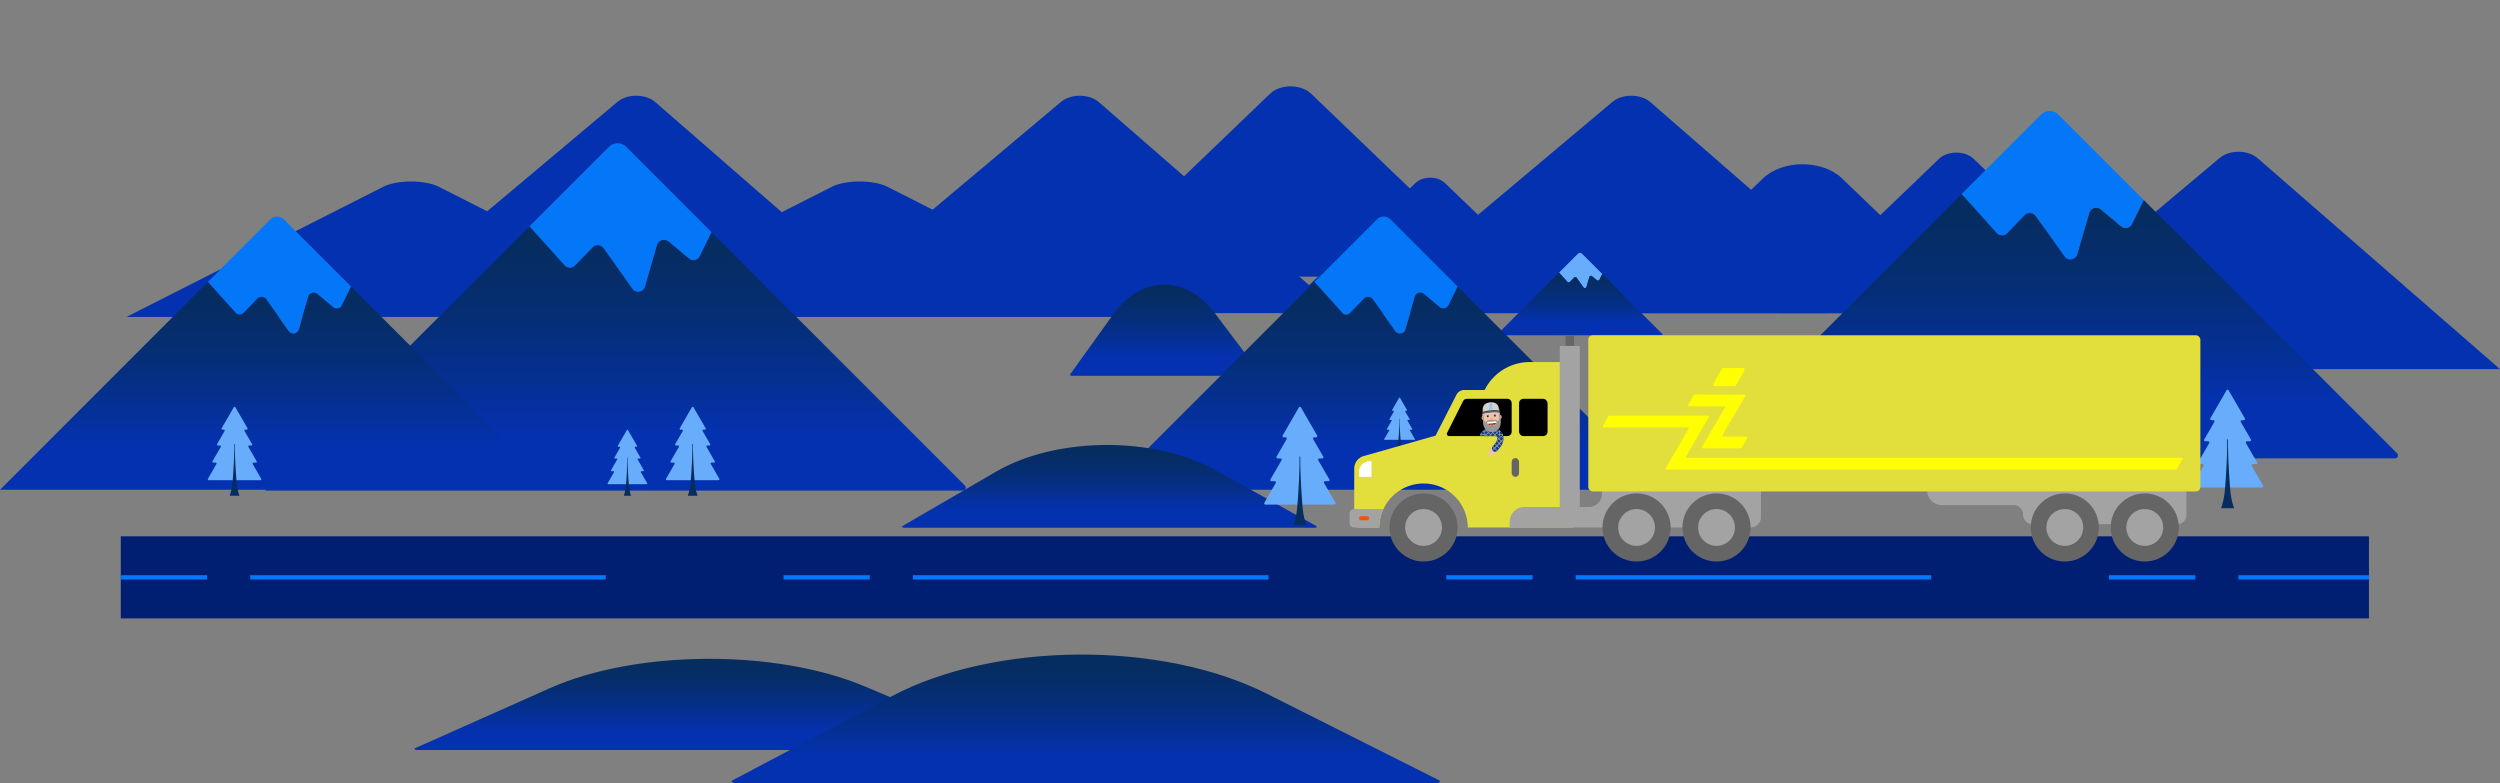 <?xml version="1.0" encoding="UTF-8"?>
<svg xmlns="http://www.w3.org/2000/svg" xmlns:xlink="http://www.w3.org/1999/xlink" viewBox="0 0 1084.844 339.762">
  <rect x="0" y="0" width="1084.844" height="339.762" fill="#808080" stroke="none"/>
  <defs>
    <style>.cls-1,.cls-15{fill:none;}.cls-2{isolation:isolate;}.cls-3{fill:#0431af;}.cls-4{fill:url(#linear-gradient);}.cls-5{fill:#68adfb;}.cls-6{fill:url(#linear-gradient-2);}.cls-7{fill:#0477f8;}.cls-8{fill:url(#linear-gradient-3);}.cls-9{fill:url(#linear-gradient-4);}.cls-10{fill:url(#linear-gradient-5);}.cls-11{fill:url(#linear-gradient-6);}.cls-12{fill:url(#linear-gradient-7);}.cls-13{fill:#062d5d;}.cls-14{fill:#001e72;}.cls-15{stroke:#0079fe;stroke-miterlimit:10;stroke-width:1.872px;stroke-dasharray:37.439 18.719 154.285 77.143;}.cls-16{fill:#e2de3b;}.cls-17{fill:#666;}.cls-18{fill:#a3a3a3;}.cls-19{fill:#656565;}.cls-20{fill:#fff;}.cls-21{fill:#ff5003;}.cls-22{fill:#eec2ab;}.cls-23{fill:#113993;}.cls-24,.cls-32{mix-blend-mode:multiply;}.cls-25{fill:#979797;}.cls-26{clip-path:url(#clip-path);}.cls-27{fill:#f9a68a;}.cls-28{fill:#3c2415;}.cls-29{fill:#7c7169;}.cls-30{fill:#89201b;}.cls-31{fill:#b24e33;}.cls-32,.cls-34{fill:#d0d2d3;}.cls-33{fill:#414042;}.cls-35{fill:#231f20;}.cls-36{fill:#0496f8;}.cls-37{fill:url(#linear-gradient-8);}.cls-38{fill:url(#linear-gradient-9);}.cls-39{fill:#ffff02;}</style>
    <linearGradient id="linear-gradient" x1="505.783" y1="163.074" x2="505.783" y2="123.523" gradientUnits="userSpaceOnUse">
      <stop offset="0.218" stop-color="#0431af"></stop>
      <stop offset="0.387" stop-color="#053096"></stop>
      <stop offset="0.639" stop-color="#052e77"></stop>
      <stop offset="0.852" stop-color="#062d64"></stop>
      <stop offset="1" stop-color="#062d5d"></stop>
    </linearGradient>
    <linearGradient id="linear-gradient-2" x1="685.396" y1="145.474" x2="685.396" y2="118.285" xlink:href="#linear-gradient"></linearGradient>
    <linearGradient id="linear-gradient-3" x1="267.077" y1="212.896" x2="267.077" y2="98.241" xlink:href="#linear-gradient"></linearGradient>
    <linearGradient id="linear-gradient-4" x1="888.545" y1="198.887" x2="888.545" y2="84.233" xlink:href="#linear-gradient"></linearGradient>
    <linearGradient id="linear-gradient-5" x1="599.742" y1="212.528" x2="599.742" y2="122.358" xlink:href="#linear-gradient"></linearGradient>
    <linearGradient id="linear-gradient-6" x1="119.554" y1="212.528" x2="119.554" y2="122.358" xlink:href="#linear-gradient"></linearGradient>
    <linearGradient id="linear-gradient-7" x1="481.424" y1="228.999" x2="481.424" y2="193.085" xlink:href="#linear-gradient"></linearGradient>
    <clipPath id="clip-path">
      <path class="cls-1" d="M628.792,189.225h25.291a1.891,1.891,0,0,0,1.891-1.891V174.957a1.891,1.891,0,0,0-1.891-1.891H636.55a1.891,1.891,0,0,0-1.69,1.041l-6.914,13.748A.946.946,0,0,0,628.792,189.225Z"></path>
    </clipPath>
    <linearGradient id="linear-gradient-8" x1="309.322" y1="325.46" x2="309.322" y2="285.886" xlink:href="#linear-gradient"></linearGradient>
    <linearGradient id="linear-gradient-9" x1="471.185" y1="339.762" x2="471.185" y2="284.043" xlink:href="#linear-gradient"></linearGradient>
  </defs>
  <title>Asset 1</title>
  <g class="cls-2">
    <g id="Layer_2">
      <g id="_992-1199">
        <path class="cls-3" d="M926.19,135.878,856.425,68.911c-3.72-3.571-11.286-3.571-15.007,0l-69.765,66.967Z"></path>
        <path class="cls-3" d="M860.224,135.878,799.293,77.391c-8.488-8.148-25.752-8.148-34.241,0l-60.931,58.487Z"></path>
        <path class="cls-3" d="M792.68,135.878,743.674,88.837c-7.3-7.007-22.145-7.007-29.445,0l-49.006,47.041Z"></path>
        <path class="cls-3" d="M468.419,120.048l82.72-79.4c4.411-4.234,13.382-4.234,17.793,0l82.72,79.4Z"></path>
        <path class="cls-3" d="M555.4,135.878l58.874-56.513c3.139-3.014,9.525-3.014,12.664,0l58.874,56.513Z"></path>
        <path class="cls-3" d="M249.529,137.532,361.04,81.018c5.946-3.014,18.04-3.014,23.986,0l111.511,56.513Z"></path>
        <path class="cls-3" d="M54.859,137.532,166.37,81.018c5.946-3.014,18.04-3.014,23.986,0l111.511,56.513Z"></path>
        <path class="cls-3" d="M716.184,44.339l105.167,91.539H590.585l109.1-91.641C704.008,40.607,711.953,40.656,716.184,44.339Z"></path>
        <path class="cls-3" d="M476.865,44.339l105.167,91.539H351.266l109.1-91.641C464.689,40.607,472.634,40.656,476.865,44.339Z"></path>
        <path class="cls-3" d="M284.395,44.339l105.167,91.539H158.8L267.9,44.238C272.219,40.607,280.164,40.656,284.395,44.339Z"></path>
        <path class="cls-3" d="M979.677,68.654l105.167,91.539H854.078l109.1-91.641C967.5,64.923,975.446,64.971,979.677,68.654Z"></path>
        <path class="cls-4" d="M547.048,162.244l-20.143-26.694c-12.319-16.325-31.738-15.989-43.762.756l-18.625,25.938c-.22.307-.064.831.247.831H546.8C547.113,163.074,547.269,162.55,547.048,162.244Z"></path>
        <path class="cls-5" d="M684.175,120.554l2.953,4.161a.742.742,0,0,0,1.317-.223l1.237-4.267a.742.742,0,0,1,1.188-.362l2.069,1.733a.742.742,0,0,0,1.142-.241l1.211-2.463L686.5,110.1a1.254,1.254,0,0,0-1.774,0l-8.187,8.187,3.619,4.022a.742.742,0,0,0,1.084.02l1.8-1.858A.742.742,0,0,1,684.175,120.554Z"></path>
        <path class="cls-6" d="M721.355,144.957,695.29,118.892l-1.211,2.463a.742.742,0,0,1-1.142.241l-2.069-1.733a.742.742,0,0,0-1.188.362l-1.237,4.267a.742.742,0,0,1-1.317.223l-2.953-4.161a.742.742,0,0,0-1.138-.087l-1.8,1.858a.742.742,0,0,1-1.084-.02l-3.619-4.022-27.189,27.189h71.795A.3.3,0,0,0,721.355,144.957Z"></path>
        <path class="cls-7" d="M261.929,107.811l12.451,17.545a3.127,3.127,0,0,0,5.553-.939l5.216-17.994a3.127,3.127,0,0,1,5.012-1.526l8.724,7.309a3.127,3.127,0,0,0,4.815-1.018l5.1-10.386L271.718,63.716a5.288,5.288,0,0,0-7.479,0L229.714,98.241,244.977,115.2a3.127,3.127,0,0,0,4.571.083l7.584-7.836A3.127,3.127,0,0,1,261.929,107.811Z"></path>
        <path class="cls-8" d="M418.718,210.717,308.8,100.8l-5.1,10.386a3.127,3.127,0,0,1-4.815,1.018l-8.724-7.309a3.127,3.127,0,0,0-5.012,1.526l-5.216,17.994a3.127,3.127,0,0,1-5.553.939l-12.451-17.545a3.127,3.127,0,0,0-4.8-.365l-7.584,7.836a3.127,3.127,0,0,1-4.571-.083L229.714,98.241,115.059,212.9H417.816A1.276,1.276,0,0,0,418.718,210.717Z"></path>
        <path class="cls-7" d="M883.4,93.8l12.451,17.545a3.127,3.127,0,0,0,5.553-.939l5.216-17.994a3.127,3.127,0,0,1,5.012-1.526l8.724,7.309a3.127,3.127,0,0,0,4.815-1.018l5.1-10.386L893.186,49.707a5.288,5.288,0,0,0-7.479,0L851.182,84.233l15.263,16.959a3.127,3.127,0,0,0,4.571.083l7.584-7.836A3.127,3.127,0,0,1,883.4,93.8Z"></path>
        <path class="cls-9" d="M1040.187,196.708,930.272,86.794l-5.1,10.386a3.127,3.127,0,0,1-4.815,1.018l-8.724-7.309a3.127,3.127,0,0,0-5.012,1.526L901.4,110.408a3.127,3.127,0,0,1-5.553.939L883.4,93.8a3.127,3.127,0,0,0-4.8-.365l-7.584,7.836a3.127,3.127,0,0,1-4.571-.083L851.182,84.233,736.527,198.887h302.757A1.276,1.276,0,0,0,1040.187,196.708Z"></path>
        <path class="cls-7" d="M595.693,129.884l9.792,13.8a2.459,2.459,0,0,0,4.368-.739l4.1-14.151a2.459,2.459,0,0,1,3.941-1.2l6.861,5.748a2.459,2.459,0,0,0,3.786-.8l4.015-8.168L603.392,95.206a4.159,4.159,0,0,0-5.882,0l-27.152,27.152,12,13.337a2.459,2.459,0,0,0,3.6.065l5.964-6.163A2.459,2.459,0,0,1,595.693,129.884Z"></path>
        <path class="cls-10" d="M719,210.814l-86.442-86.442-4.015,8.168a2.459,2.459,0,0,1-3.786.8l-6.861-5.748a2.459,2.459,0,0,0-3.941,1.2l-4.1,14.151a2.459,2.459,0,0,1-4.368.739l-9.792-13.8a2.459,2.459,0,0,0-3.773-.287l-5.964,6.163a2.459,2.459,0,0,1-3.6-.065l-12-13.337-90.17,90.17h238.1A1,1,0,0,0,719,210.814Z"></path>
        <path class="cls-7" d="M115.505,129.884l9.792,13.8a2.459,2.459,0,0,0,4.368-.739l4.1-14.151a2.459,2.459,0,0,1,3.941-1.2l6.861,5.748a2.459,2.459,0,0,0,3.786-.8l4.015-8.168L123.2,95.206a4.159,4.159,0,0,0-5.882,0L90.17,122.358l12,13.337a2.459,2.459,0,0,0,3.6.065l5.964-6.163A2.459,2.459,0,0,1,115.505,129.884Z"></path>
        <path class="cls-11" d="M238.812,210.814,152.37,124.372l-4.015,8.168a2.459,2.459,0,0,1-3.786.8l-6.861-5.748a2.459,2.459,0,0,0-3.941,1.2l-4.1,14.151a2.459,2.459,0,0,1-4.368.739l-9.792-13.8a2.459,2.459,0,0,0-3.773-.287l-5.964,6.163a2.459,2.459,0,0,1-3.6-.065l-12-13.337L0,212.528H238.1A1,1,0,0,0,238.812,210.814Z"></path>
        <path class="cls-12" d="M571.187,228.245,527.37,204.006c-26.8-14.823-69.038-14.519-95.193.686l-40.515,23.553c-.479.278-.14.754.537.754h178.45C571.327,229,571.666,228.523,571.187,228.245Z"></path>
        <path class="cls-5" d="M579.5,218.17l-4.938-8.553a.529.529,0,0,1,.458-.794h1.375a.529.529,0,0,0,.458-.794l-4.794-8.3a.529.529,0,0,1,.458-.794h1.23a.529.529,0,0,0,.458-.794l-4.376-7.58a.529.529,0,0,1,.458-.794h.813a.529.529,0,0,0,.458-.794l-7.023-12.164a.529.529,0,0,0-.917,0l-7.023,12.164a.529.529,0,0,0,.458.794h.813a.529.529,0,0,1,.458.794l-4.376,7.58a.529.529,0,0,0,.458.794h1.23a.529.529,0,0,1,.458.794l-4.794,8.3a.529.529,0,0,0,.458.794h1.375a.529.529,0,0,1,.458.794l-4.938,8.553a.529.529,0,0,0,.458.794h29.925A.529.529,0,0,0,579.5,218.17Z"></path>
        <path class="cls-13" d="M564.26,198.115c-.028,2.488.021,4.976.111,7.464s.211,4.976.366,7.464c.067,1.244.161,2.488.253,3.732s.167,2.488.3,3.732a31.258,31.258,0,0,0,1.618,7.464h-5.658a31.258,31.258,0,0,0,1.619-7.464c.129-1.244.2-2.488.3-3.732s.186-2.488.253-3.732q.234-3.732.366-7.464c.091-2.488.14-4.976.111-7.464Z"></path>
        <path class="cls-5" d="M982.053,210.734l-4.938-8.553a.529.529,0,0,1,.458-.794h1.375a.529.529,0,0,0,.458-.794l-4.794-8.3a.529.529,0,0,1,.458-.794h1.23a.529.529,0,0,0,.458-.794l-4.376-7.58a.529.529,0,0,1,.458-.794h.813a.529.529,0,0,0,.458-.794L967.09,169.37a.529.529,0,0,0-.917,0l-7.023,12.164a.529.529,0,0,0,.458.794h.813a.529.529,0,0,1,.458.794L956.5,190.7a.529.529,0,0,0,.458.794h1.23a.529.529,0,0,1,.458.794l-4.794,8.3a.529.529,0,0,0,.458.794h1.375a.529.529,0,0,1,.458.794l-4.938,8.553a.529.529,0,0,0,.458.794h29.925A.529.529,0,0,0,982.053,210.734Z"></path>
        <path class="cls-13" d="M966.816,190.678c-.028,2.488.021,4.976.111,7.464s.211,4.976.366,7.464c.067,1.244.161,2.488.253,3.732s.167,2.488.3,3.732a31.258,31.258,0,0,0,1.618,7.464H963.8a31.258,31.258,0,0,0,1.619-7.464c.129-1.244.2-2.488.3-3.732s.186-2.488.253-3.732q.234-3.732.366-7.464c.091-2.488.14-4.976.111-7.464Z"></path>
        <path class="cls-5" d="M312.147,207.764l-3.7-6.415a.4.4,0,0,1,.344-.6h1.031a.4.4,0,0,0,.344-.6l-3.6-6.227a.4.4,0,0,1,.344-.6h.923a.4.4,0,0,0,.344-.6l-3.282-5.685a.4.4,0,0,1,.344-.6h.61a.4.4,0,0,0,.344-.6l-5.267-9.123a.4.4,0,0,0-.688,0l-5.267,9.123a.4.4,0,0,0,.344.6h.61a.4.4,0,0,1,.344.6l-3.282,5.685a.4.4,0,0,0,.344.6h.923a.4.4,0,0,1,.344.6l-3.6,6.227a.4.4,0,0,0,.344.6h1.031a.4.4,0,0,1,.344.6l-3.7,6.415a.4.4,0,0,0,.344.6H311.8A.4.4,0,0,0,312.147,207.764Z"></path>
        <path class="cls-13" d="M300.719,192.722c-.021,1.866.016,3.732.084,5.6s.158,3.732.275,5.6c.05.933.121,1.866.19,2.8s.125,1.866.222,2.8a23.443,23.443,0,0,0,1.214,5.6h-4.243a23.444,23.444,0,0,0,1.214-5.6c.1-.933.149-1.866.222-2.8s.139-1.866.19-2.8q.175-2.8.275-5.6c.068-1.866.1-3.732.084-5.6Z"></path>
        <path class="cls-5" d="M113.355,207.764l-3.7-6.415a.4.4,0,0,1,.344-.6h1.031a.4.4,0,0,0,.344-.6l-3.6-6.227a.4.4,0,0,1,.344-.6h.923a.4.4,0,0,0,.344-.6l-3.282-5.685a.4.4,0,0,1,.344-.6h.61a.4.4,0,0,0,.344-.6l-5.267-9.123a.4.4,0,0,0-.688,0l-5.267,9.123a.4.4,0,0,0,.344.6h.61a.4.4,0,0,1,.344.6l-3.282,5.685a.4.4,0,0,0,.344.6h.923a.4.4,0,0,1,.344.6l-3.6,6.227a.4.4,0,0,0,.344.6h1.031a.4.4,0,0,1,.344.6l-3.7,6.415a.4.4,0,0,0,.344.6h22.444A.4.4,0,0,0,113.355,207.764Z"></path>
        <path class="cls-13" d="M101.928,192.722c-.021,1.866.016,3.732.084,5.6s.158,3.732.275,5.6c.05.933.121,1.866.19,2.8s.125,1.866.222,2.8a23.443,23.443,0,0,0,1.214,5.6H99.668a23.444,23.444,0,0,0,1.214-5.6c.1-.933.149-1.866.222-2.8s.139-1.866.19-2.8q.175-2.8.275-5.6c.068-1.866.1-3.732.084-5.6Z"></path>
        <path class="cls-5" d="M280.839,209.664l-2.746-4.756a.294.294,0,0,1,.255-.442h.764a.294.294,0,0,0,.255-.442l-2.666-4.617a.294.294,0,0,1,.255-.442h.684a.294.294,0,0,0,.255-.442l-2.434-4.215a.294.294,0,0,1,.255-.442h.452a.294.294,0,0,0,.255-.442l-3.905-6.764a.294.294,0,0,0-.51,0l-3.905,6.764a.294.294,0,0,0,.255.442h.452a.294.294,0,0,1,.255.442l-2.434,4.215a.294.294,0,0,0,.255.442h.684a.294.294,0,0,1,.255.442l-2.666,4.617a.294.294,0,0,0,.255.442h.764a.294.294,0,0,1,.255.442l-2.746,4.756a.294.294,0,0,0,.255.442h16.641A.294.294,0,0,0,280.839,209.664Z"></path>
        <path class="cls-13" d="M272.366,198.511c-.016,1.384.012,2.767.062,4.151s.117,2.767.2,4.151c.037.692.089,1.384.141,2.075s.093,1.384.164,2.075a17.382,17.382,0,0,0,.9,4.151H270.69a17.383,17.383,0,0,0,.9-4.151c.072-.692.11-1.384.164-2.075s.1-1.384.141-2.075q.13-2.075.2-4.151c.05-1.384.078-2.767.062-4.151Z"></path>
        <path class="cls-5" d="M613.97,190.52l-2.131-3.691a.228.228,0,0,1,.2-.343h.593a.228.228,0,0,0,.2-.343l-2.069-3.583a.228.228,0,0,1,.2-.343h.531a.228.228,0,0,0,.2-.343L609.8,178.6a.228.228,0,0,1,.2-.343h.351a.228.228,0,0,0,.2-.343l-3.031-5.249a.228.228,0,0,0-.4,0l-3.031,5.249a.228.228,0,0,0,.2.343h.351a.228.228,0,0,1,.2.343l-1.889,3.271a.228.228,0,0,0,.2.343h.531a.228.228,0,0,1,.2.343l-2.069,3.583a.228.228,0,0,0,.2.343h.593a.228.228,0,0,1,.2.343l-2.131,3.691a.228.228,0,0,0,.2.343h12.914A.228.228,0,0,0,613.97,190.52Z"></path>
        <path class="cls-13" d="M607.395,181.865c-.012,1.074.009,2.147.048,3.221s.091,2.147.158,3.221c.029.537.069,1.074.109,1.611s.072,1.074.127,1.611a13.489,13.489,0,0,0,.7,3.221h-2.442a13.49,13.49,0,0,0,.7-3.221c.056-.537.086-1.074.127-1.611s.08-1.074.109-1.611q.1-1.611.158-3.221c.039-1.074.06-2.147.048-3.221Z"></path>
        <rect class="cls-1" x="410.1" width="462.855" height="306.515"></rect>
        <rect class="cls-14" x="52.415" y="232.738" width="975.56" height="35.604"></rect>
        <line class="cls-15" x1="52.415" y1="250.54" x2="1028.05" y2="250.54"></line>
        <path class="cls-16" d="M591.773,197.892l31.186-8.862L632,171.308a3.782,3.782,0,0,1,3.369-2.064h8.875A21.836,21.836,0,0,1,663.8,157.107h18.8v71.777H636.95a19.212,19.212,0,0,0-38.423,0h-8.985a1.891,1.891,0,0,1-1.891-1.891V203.35A5.673,5.673,0,0,1,591.773,197.892Z"></path>
        <path class="cls-17" d="M679.8,145.474h2.752a.473.473,0,0,1,.473.473v8.78a0,0,0,0,1,0,0h-3.7a0,0,0,0,1,0,0v-8.78a.473.473,0,0,1,.473-.473Z"></path>
        <path class="cls-18" d="M836.259,212.79h0a6.419,6.419,0,0,0,6.4,6.4h31.087a4.124,4.124,0,0,1,4.124,4.124h0A4.124,4.124,0,0,0,882,227.44h62.857a3.9,3.9,0,0,0,3.9-3.9V212.79Z"></path>
        <path d="M628.792,189.225h25.291a1.891,1.891,0,0,0,1.891-1.891V174.957a1.891,1.891,0,0,0-1.891-1.891H636.55a1.891,1.891,0,0,0-1.69,1.041l-6.914,13.748A.946.946,0,0,0,628.792,189.225Z"></path>
        <rect class="cls-19" x="655.974" y="198.775" width="3.196" height="8.155" rx="1.598" ry="1.598" transform="translate(1315.144 405.706) rotate(180)"></rect>
        <path class="cls-20" d="M589.731,200.135h5.427a0,0,0,0,1,0,0v2.138a4.657,4.657,0,0,1-4.657,4.657h-.77a0,0,0,0,1,0,0v-6.8A0,0,0,0,1,589.731,200.135Z" transform="translate(1184.889 407.066) rotate(-180)"></path>
        <circle class="cls-19" cx="895.993" cy="228.884" r="14.779"></circle>
        <circle class="cls-18" cx="895.993" cy="228.884" r="7.99"></circle>
        <circle class="cls-19" cx="930.69" cy="228.884" r="14.779"></circle>
        <circle class="cls-18" cx="930.69" cy="228.884" r="7.99"></circle>
        <rect x="659.17" y="173.066" width="12.371" height="16.159" rx="1.891" ry="1.891" transform="translate(1330.712 362.292) rotate(-180)"></rect>
        <path class="cls-18" d="M587.544,220.893h12.738a19.108,19.108,0,0,0-1.756,7.99H587.544a1.891,1.891,0,0,1-1.891-1.891v-4.208A1.891,1.891,0,0,1,587.544,220.893Z"></path>
        <circle class="cls-19" cx="617.738" cy="228.884" r="14.779"></circle>
        <circle class="cls-18" cx="617.738" cy="228.884" r="7.99"></circle>
        <rect class="cls-21" x="591.048" y="222.682" width="1.78" height="4.412" rx="0.89" ry="0.89" transform="translate(367.049 816.826) rotate(-90)"></rect>
        <path class="cls-18" d="M661.515,220.009h15.317V150.573a.473.473,0,0,1,.473-.473h7.75a.473.473,0,0,1,.473.473v69.436h3.936a5.673,5.673,0,0,0,5.673-5.673v-4.972h69v15.082a4.437,4.437,0,0,1-4.437,4.437H655.112v-2.472A6.4,6.4,0,0,1,661.515,220.009Z"></path>
        <circle class="cls-19" cx="710.166" cy="228.884" r="14.779"></circle>
        <circle class="cls-18" cx="710.166" cy="228.884" r="7.99"></circle>
        <circle class="cls-19" cx="744.863" cy="228.884" r="14.779"></circle>
        <circle class="cls-18" cx="744.863" cy="228.884" r="7.99"></circle>
        <rect class="cls-16" x="689.227" y="145.474" width="265.601" height="67.79" rx="1.931" ry="1.931"></rect>
        <path class="cls-22" d="M648.1,194.008l1.6,1.256a.5.5,0,0,1,.083.7l-1.131,1.438a.5.5,0,0,1-.7.083l-.445-.35a.5.5,0,0,0-.7.083h0a.5.5,0,0,1-.7.083l-.245-.193a.659.659,0,0,1-.11-.925l1.643-2.088A.5.5,0,0,1,648.1,194.008Z"></path>
        <path class="cls-23" d="M652.413,190.361c0,.034,0,.068,0,.1,0,.151-.016.3-.034.45a5.579,5.579,0,0,1-.2.991c-.035.122-.076.243-.121.36a5.424,5.424,0,0,1-.47.967c-.06.1-.124.2-.19.289-.043.06-.088.119-.133.177l-.544.69-.211.27-.666.846-.014.018a1.3,1.3,0,0,1-.244.235,1.367,1.367,0,0,1-1.661-.022,1.392,1.392,0,0,1-.18-.17,1.361,1.361,0,0,1-.071-1.719.326.326,0,0,1,.021-.029l.19-.241.679-.864.212-.27.341-.433a2.4,2.4,0,0,0,.232-.362l0,0c.019-.037.039-.076.056-.114a3.077,3.077,0,0,0,.133-.346,3.027,3.027,0,0,0,.145-.862,2.393,2.393,0,0,0-.039-.468,1.372,1.372,0,0,0-.259-.6.883.883,0,0,0-.13-.127,1.245,1.245,0,0,1-.119-.106,1.322,1.322,0,0,1-.3-.457,1.361,1.361,0,0,1,.195-1.356l.056-.069a1.344,1.344,0,0,1,.259-.222,1.366,1.366,0,0,1,1.6.061c.043.034.085.069.127.106a3.1,3.1,0,0,1,.246.235,3.729,3.729,0,0,1,.74,1.139,3.261,3.261,0,0,1,.13.351,4.627,4.627,0,0,1,.219,1.174c.006.088.01.179.008.27C652.413,190.284,652.413,190.323,652.413,190.361Z"></path>
        <g class="cls-24">
          <path class="cls-25" d="M651.583,193.23c-.06.1-.124.2-.19.289l-.2-.2-.241-.24-.706-.706-.24-.241-.581-.581-.029-.029a3.077,3.077,0,0,0,.133-.346l.135.135.581.579.947.947.24.241Z"></path>
        </g>
        <g class="cls-24">
          <path class="cls-25" d="M652.413,190.361c0,.034,0,.068,0,.1l-.108-.108-.3-.3-.241-.241-.293-.293-2.388-2.388a1.344,1.344,0,0,1,.259-.222l.072.072,1.885,1.885.172.172.24.24.294.294.4.4c.006.088.01.179.008.27C652.413,190.284,652.413,190.323,652.413,190.361Z"></path>
        </g>
        <g class="cls-24">
          <path class="cls-25" d="M651.315,187.312l-.653.653-.133.135-.241.24-.573.573-.265.267-.068.068a.883.883,0,0,0-.13-.127,1.245,1.245,0,0,1-.119-.106l.582-.582.333-.331.24-.241.782-.782A3.1,3.1,0,0,1,651.315,187.312Z"></path>
        </g>
        <g class="cls-24">
          <path class="cls-25" d="M652.185,188.8l-.251.251-.227.227-.013.013-.227.228-.479.478-.36.36-.24.241-.347.346-.24.24-.132.132-.24.24-.085.085c.019-.037.039-.076.056-.114a3.077,3.077,0,0,0,.133-.346,2.923,2.923,0,0,0,.077-.288l1.135-1.135.479-.479.227-.227.014-.013.227-.228.36-.36A3.261,3.261,0,0,1,652.185,188.8Z"></path>
        </g>
        <g class="cls-24">
          <path class="cls-25" d="M652.413,190.361c0,.034,0,.068,0,.1,0,.151-.016.3-.034.45l-.6.6-.082.082-.158.159-.156.156-.56.563-.362.362-.314.315-.336.336-.24.241-.346.346-.314.315-.352.352-.569.573-.253.252a1.373,1.373,0,0,1-.241-.388l.179-.18.571-.573.241-.24.111-.113.314-.315.344-.346.241-.24.336-.338.314-.315.119-.121.241-.241.561-.563.156-.154.158-.159.082-.082.828-.833.008-.008.109-.109C652.413,190.284,652.413,190.323,652.413,190.361Z"></path>
        </g>
        <g class="cls-24">
          <path class="cls-25" d="M652.174,191.9c-.035.122-.076.243-.121.36l-.513-.513-1.151-1.151-.084-.084-.158-.158-.507-.507a1.372,1.372,0,0,0-.259-.6.883.883,0,0,0-.13-.127,1.245,1.245,0,0,1-.119-.106,1.322,1.322,0,0,1-.3-.457l.072.074.307.307.241.241.15.15.241.24.548.548.156.158Z"></path>
        </g>
        <g class="cls-24">
          <polygon class="cls-25" points="650.717 194.387 650.506 194.657 650.205 194.356 649.258 193.409 649.018 193.169 648.558 192.709 648.771 192.439 649.258 192.928 650.717 194.387"></polygon>
        </g>
        <g class="cls-24">
          <path class="cls-25" d="M649.826,195.521a1.3,1.3,0,0,1-.244.235l-.22-.22-.241-.24-.558-.558-.148-.148-.166-.167-.074-.074-.505-.5a.326.326,0,0,1,.021-.029l.19-.241.534.534.076.076.166.166.148.148.558.558.24.241Z"></path>
        </g>
        <g class="cls-26">
          <path class="cls-23" d="M652.688,190.954V192.2H641.709v-1.245c0-.058,0-.115,0-.172a5.466,5.466,0,0,1,.113-.954l.015-.068a5.434,5.434,0,0,1,.4-1.16l.033-.068a5.471,5.471,0,0,1,.6-.957l.068-.085c.032-.04.065-.08.1-.118l.06-.068a5.508,5.508,0,0,1,1-.882l.068-.046a5.465,5.465,0,0,1,3.03-.911h0a5.465,5.465,0,0,1,3.043.92l.068.046a5.512,5.512,0,0,1,.989.872l.06.068q.057.066.112.135c.023.028.046.057.068.086a5.491,5.491,0,0,1,.588.94l.033.068a5.434,5.434,0,0,1,.4,1.16l.015.068A5.5,5.5,0,0,1,652.688,190.954Z"></path>
          <g class="cls-24">
            <rect class="cls-25" x="641.709" y="190.978" width="10.979" height="0.34"></rect>
          </g>
          <g class="cls-24">
            <path class="cls-25" d="M652.148,188.578l.011.022.019.04h-9.959l.019-.04.033-.068q.058-.117.121-.232H652Z"></path>
          </g>
          <g class="cls-24">
            <path class="cls-25" d="M652.6,189.98H641.8c.009-.051.019-.1.029-.151l.015-.068q.013-.061.029-.121h10.662q.015.061.029.121l.015.068C652.583,189.879,652.593,189.929,652.6,189.98Z"></path>
          </g>
          <g class="cls-24">
            <path class="cls-25" d="M651.3,187.3h-8.2q.158-.177.33-.34h7.536Q651.139,187.125,651.3,187.3Z"></path>
          </g>
          <g class="cls-24">
            <path class="cls-25" d="M645.535,185.722V192.2h-.34v-6.357C645.307,185.8,645.42,185.758,645.535,185.722Z"></path>
          </g>
          <g class="cls-24">
            <path class="cls-25" d="M648.212,185.559V192.2h-.34v-6.693C647.987,185.52,648.1,185.538,648.212,185.559Z"></path>
          </g>
          <g class="cls-24">
            <path class="cls-25" d="M646.874,185.475V192.2h-.34V185.5C646.646,185.491,646.759,185.481,646.874,185.475Z"></path>
          </g>
          <g class="cls-24">
            <path class="cls-25" d="M649.551,185.993V192.2h-.34v-6.354Q649.383,185.914,649.551,185.993Z"></path>
          </g>
          <g class="cls-24">
            <path class="cls-25" d="M650.81,186.82V192.2h-.34v-5.654Q650.645,186.676,650.81,186.82Z"></path>
          </g>
          <g class="cls-24">
            <path class="cls-25" d="M652,188.3q-.093-.168-.2-.328V192.2h.34v-3.622Z"></path>
          </g>
          <g class="cls-24">
            <path class="cls-25" d="M642.87,187.578V192.2h-.34v-4.134A5.459,5.459,0,0,1,642.87,187.578Z"></path>
          </g>
          <g class="cls-24">
            <path class="cls-25" d="M644.208,186.35V192.2h-.34V186.59c.076-.058.153-.114.232-.168l.068-.046Z"></path>
          </g>
          <path class="cls-1" d="M652.688,190.954V192.2H641.709v-1.245c0-.058,0-.115,0-.172a5.469,5.469,0,0,1,.084-.8c.009-.051.019-.1.029-.151l.015-.068q.013-.061.029-.121a5.407,5.407,0,0,1,.351-1l.019-.04.033-.068q.058-.117.121-.232c.044-.08.09-.158.138-.235a5.459,5.459,0,0,1,.34-.488l0,0,.068-.085c.032-.04.065-.08.1-.118l.06-.068h0q.158-.177.33-.34a5.5,5.5,0,0,1,.438-.372c.076-.058.153-.114.232-.168l.068-.046.04-.026a5.45,5.45,0,0,1,.987-.508c.112-.044.225-.084.34-.12a5.448,5.448,0,0,1,1-.217c.112-.014.226-.024.34-.03s.215-.01.324-.01h0a5.5,5.5,0,0,1,.674.041c.115.014.228.031.34.052a5.4,5.4,0,0,1,1,.287q.173.068.34.147a5.494,5.494,0,0,1,.691.392l.068.046q.081.056.16.114.176.13.34.274.08.069.157.142.173.163.331.34h0l.06.068q.057.066.112.135c.023.028.046.057.068.086q.142.184.269.38.1.16.2.328c.042.076.082.153.121.232l.022.046.011.022.019.04a5.407,5.407,0,0,1,.351,1q.015.061.029.121l.015.068c.011.05.02.1.029.151A5.511,5.511,0,0,1,652.688,190.954Z"></path>
          <path class="cls-23" d="M649.913,186.182v3.766l-.49-.191-1.4-.544-.1-.039-.723-.28-1.2.465-.572.222-.881.342-.065.025v-3.766q.163-.093.332-.174l.03-.015a5.488,5.488,0,0,1,2.352-.528h0q.128,0,.255.006h0a5.462,5.462,0,0,1,2.46.712Z"></path>
          <g class="cls-24">
            <polygon class="cls-25" points="645.887 189.402 645.77 189.448 645.541 189.537 644.905 188.902 644.664 188.661 644.483 188.48 644.483 187.998 645.852 189.367 645.887 189.402"></polygon>
          </g>
          <g class="cls-24">
            <path class="cls-25" d="M649.642,189.843l.271.105v-.305l-.035-.035-.241-.241-.706-.706-.241-.241-.706-.706-.241-.241-.706-.706-.241-.241-.7-.7-.208-.208-.088.022q-.145.038-.287.084l.1.1.241.241.7.7.241.241.706.706.241.241.706.706.241.241.706.706.229.229Z"></path>
          </g>
          <g class="cls-24">
            <path class="cls-25" d="M647.318,188.94l-.12-.047-.294.114-.107-.107-.241-.241-.706-.706-.241-.241-.7-.7-.241-.241-.189-.189v-.4l.049-.028.38.38.241.241.7.7.241.241.706.706.241.241Z"></path>
          </g>
          <g class="cls-24">
            <path class="cls-25" d="M649.913,187.75v.481l-.276-.276-.241-.241-.706-.706-.241-.241-.706-.706-.241-.241-.356-.356h.051q.128,0,.255.006h0q.1,0,.193.013l.1.1.241.241.706.706.241.241.706.706.241.241Z"></path>
          </g>
          <g class="cls-24">
            <path class="cls-25" d="M648.242,185.564l-.5.5-.706.706-.241.241-.706.706-.241.241-.706.706-.241.241-.422.422v-.481l.181-.181.241-.241.706-.706.241-.241.706-.706.241-.241.706-.706.241-.241.08-.08Q648.036,185.524,648.242,185.564Z"></path>
          </g>
          <g class="cls-24">
            <polygon class="cls-25" points="649.913 187.198 649.913 187.679 649.878 187.714 649.637 187.955 648.931 188.661 648.69 188.901 648.279 189.313 648.02 189.213 647.932 189.179 648.45 188.661 648.69 188.42 649.397 187.714 649.637 187.474 649.913 187.198"></polygon>
          </g>
          <g class="cls-24">
            <path class="cls-25" d="M649.655,186.044l-3.1,3.1-.556.216-.113.044-.118.046.082-.082.706-.706.241-.241.706-.706.241-.241.706-.706.241-.241.635-.635Q649.493,185.963,649.655,186.044Z"></path>
          </g>
          <g class="cls-24">
            <polygon class="cls-25" points="649.642 189.843 649.878 189.607 649.913 189.572 649.913 189.09 649.637 189.367 649.397 189.607 649.296 189.708 649.423 189.757 649.625 189.836 649.642 189.843"></polygon>
          </g>
          <g class="cls-24">
            <path class="cls-25" d="M646.408,185.522l-1.924,1.924v-.481l.189-.189.241-.241.706-.706.185-.185.088-.022C646.061,185.58,646.233,185.547,646.408,185.522Z"></path>
          </g>
          <path class="cls-1" d="M649.913,186.182v3.766l-.271-.105-.017-.007-.2-.079-.127-.049-1.017-.395-.259-.1-.088-.034-.011,0-.6-.234-.12-.047-.294.114-.348.135-.556.216-.113.044-.118.046-.229.089-.112.044-.881.342-.065.025v-3.766l.049-.028q.139-.078.283-.147l.03-.015a5.412,5.412,0,0,1,.671-.266q.142-.046.287-.084l.088-.022c.169-.041.341-.075.516-.1l.077-.011a5.472,5.472,0,0,1,.664-.046h.051q.128,0,.255.006h0q.1,0,.193.013c.06,0,.119.01.178.017q.211.024.418.064a5.449,5.449,0,0,1,.935.268c.05.019.1.039.148.06q.168.07.33.151Q649.786,186.11,649.913,186.182Z"></path>
          <path class="cls-27" d="M647.442,184.132h0a1.482,1.482,0,0,0-1.361,1.594l.06.759a3.766,3.766,0,0,0,1.5.184h0a3.766,3.766,0,0,0,1.453-.417l-.06-.759A1.482,1.482,0,0,0,647.442,184.132Z"></path>
          <circle class="cls-22" cx="643.786" cy="181.512" r="0.987" transform="matrix(0.997, -0.079, 0.079, 0.997, -12.282, 51.198)"></circle>
          <circle class="cls-27" cx="643.786" cy="181.512" r="0.604" transform="translate(-12.282 51.198) rotate(-4.511)"></circle>
          <circle class="cls-22" cx="650.642" cy="180.971" r="0.987" transform="translate(-12.218 51.735) rotate(-4.511)"></circle>
          <circle class="cls-27" cx="650.642" cy="180.971" r="0.604" transform="translate(-12.218 51.735) rotate(-4.511)"></circle>
          <path class="cls-22" d="M650.87,179.534l.223,2.821c0,.039.005.077.007.115s0,.054,0,.082c0,.065,0,.131,0,.2,0,.09-.008.179-.016.268l-.006.051-.005.048q0,.039-.01.078c0,.018-.005.037-.009.055s-.005.035-.009.053l0,.014c0,.021-.008.042-.012.063s-.008.042-.013.063l0,.01-.015.066-.009.037c0,.015-.007.031-.011.046l-.009.035-.014.05-.01.034c-.006.022-.013.043-.02.064s-.022.071-.035.105c-.006.019-.013.039-.02.058q-.058.162-.132.316c-.009.019-.018.039-.028.058-.021.044-.044.087-.067.13l-.03.054-.014.023-.034.059-.007.012-.035.058-.017.026-.037.057-.006.009-.039.057-.018.026-.033.046-.017.024-.048.064-.057.071-.058.07c-.078.092-.161.18-.248.264l-.066.062-.063.056-.014.012-.06.051-.068.055-.006,0-.069.053-.014.01-.009.007-.018.014-.032.023-.055.039-.046.031-.01.007-.052.034-.042.026-.067.041-.047.028-.064.036-.009,0-.006,0-.059.031h0l-.01.005h0l-.047.024-.034.017-.007,0-.067.032-.01,0-.038.017h0l-.038.016-.015.006h0l-.047.019-.026.011-.021.008-.037.014-.025.009-.012,0-.005,0-.008,0-.005,0-.014.005-.086.03-.014,0-.021.007-.008,0-.018.006-.02.006h0l-.055.017-.042.012-.038.011-.016,0-.012,0h-.012l-.009,0-.118.028-.014,0h0l-.008,0c-.062.013-.126.025-.189.035l-.022,0-.024,0-.012,0-.063.009H647.8l-.037,0-.041,0-.017,0-.08.007h0l-.084.006h-.013l-.035,0H647.3l-.105,0-.061,0-.039,0h-.024l-.027,0-.069-.006h-.017l-.052-.006-.046-.005c-.043-.005-.087-.012-.13-.018l-.04-.007-.09-.016-.028-.006-.028-.006-.015,0-.014,0-.017,0-.014,0-.021,0h0l-.01,0-.013,0-.011,0-.024-.006-.011,0-.051-.013-.033-.009-.017,0-.014,0-.033-.01-.045-.014-.01,0-.007,0h0l-.023-.007-.03-.01h0l-.012,0-.068-.024h0l-.005,0-.046-.018-.041-.016-.014-.006-.06-.024-.018-.007-.018-.008-.019-.008-.018-.008-.021-.009-.068-.031-.1-.049-.023-.012-.012-.006-.005,0-.014-.007h0l-.021-.011-.068-.037-.008,0-.077-.045-.077-.047-.076-.05-.063-.043-.033-.023-.056-.041-.069-.052-.071-.057-.006,0-.064-.053-.068-.06-.062-.057-.051-.048-.039-.039-.013-.013-.048-.049q-.109-.113-.207-.236l-.037-.047-.021-.027-.029-.039-.017-.023-.032-.044-.019-.027-.03-.043-.006-.009c-.027-.039-.053-.079-.077-.119l-.045-.074-.04-.069L644,184.44l-.009-.016-.029-.056,0-.008c-.022-.044-.044-.088-.064-.133s-.045-.1-.066-.154c-.01-.025-.02-.05-.029-.075s-.017-.046-.026-.07l0-.013c-.008-.022-.016-.045-.023-.067v0q-.013-.038-.024-.076c-.011-.037-.023-.075-.033-.113s-.015-.056-.022-.085v0c-.008-.032-.016-.065-.023-.1v0c-.007-.034-.015-.067-.021-.1l-.01-.051-.009-.052-.008-.048c0-.021-.006-.042-.009-.063l0-.033,0-.013c0-.02,0-.041-.007-.061s-.006-.065-.009-.1l-.223-2.821c0-.033,0-.065-.006-.1s0-.048,0-.071v-.051c0-.065,0-.13,0-.194l0-.055v-.027c0-.023,0-.046,0-.069s.006-.075.009-.112.006-.059.01-.088.006-.046.009-.069,0-.036.008-.054l0-.012.008-.05h0l0-.025.011-.059,0-.011.008-.039.006-.027,0-.022v0l.006-.024.005-.022,0-.009.008-.031c.007-.027.014-.055.022-.082l0-.009,0-.016q.008-.028.016-.056l.006-.019.006-.02.01-.033.01-.031h0c.009-.027.019-.055.028-.082l0-.013.005-.014.018-.046.013-.033.022-.054.006-.016.009-.02c.007-.017.014-.034.022-.05V178.3l0-.007.01-.021c.008-.019.017-.037.026-.056l.009-.02v0q.016-.034.033-.066c.013-.026.026-.051.04-.077l0,0,.021-.04.011-.019.01-.018v0l.014-.025.031-.053,0-.008.037-.061.012-.019.036-.055.007-.01.023-.034.006-.008.018-.027.013-.018,0-.007.039-.054.016-.021.038-.05h0l0,0,.048-.06.006-.007,0-.005h0l.015-.019h0l.013-.016.013-.015.01-.012.01-.011.05-.057.045-.049.015-.016,0,0,.036-.038.019-.02.031-.031.037-.037,0,0,.009-.008.049-.046.008-.008.044-.04h0l.022-.019.017-.015.013-.011.027-.023.012-.01.016-.013.051-.042,0,0h0l.037-.029.033-.026.016-.012.017-.013.01-.007.021-.015.01-.008.022-.016.01-.007.034-.024.013-.009.006,0,0,0,.052-.035,0,0,.023-.015.029-.018.012-.007.027-.017.024-.014.046-.028.019-.011,0,0,.011-.006.046-.026h0l.01-.005.058-.031.008,0,.052-.027.006,0,.023-.011.032-.015.021-.01.046-.021.007,0h0l.033-.015.034-.015.073-.03.081-.032.043-.016h0l.04-.014.038-.013.063-.021.06-.018.049-.014.059-.017.045-.012.064-.016.014,0,.067-.015.026-.005.078-.015.023,0,.061-.01.027,0h.01l.067-.009.031,0h0l.07-.008h.009l.093-.009h0l.091-.006h.011l.065,0h.23l.075,0,.045,0,.073,0,.081.007.094.011.076.01.027,0h.007l.076.013.065.012h0l.042.008.061.013.029.007.009,0,.052.013.041.011.041.011.057.016.013,0,.069.021.03.01h0l.035.011.017.006.055.019.055.02.009,0h0l.045.017.021.009.066.028.02.009.053.023.057.026.046.022.009,0,.023.011.017.008h0l0,0h0l.048.025.017.009.013.007.017.009.018.01.037.021h0l.048.028.031.018.019.011.043.027.034.022.042.028.023.015.06.041.023.016.017.012.039.028.028.021.025.019.008.007.013.01.014.011.01.008.1.084.011.01.016.014,0,0,.044.038.017.015.026.024.042.039.037.035.009.009.009.009.028.028.025.025.016.017.014.014.026.028.007.007.02.022.012.014.023.025.017.019.028.032.013.015.018.022.019.023.025.03.023.03.02.025.026.034.026.035.022.03.008.011.022.03.02.028.009.013.023.034.013.02h0l.031.049,0,0,.021.033.031.05.034.057,0,.007,0,.006.006.01.02.036.027.05h0l0,.006.005.009.019.036,0,0c.014.026.027.053.04.079l.033.07,0,.007.027.059.008.018.013.031.006.015.006.014.006.015.007.018.005.013c.01.024.019.049.028.073s.02.053.029.08l.021.061c.006.017.011.035.016.052s.014.044.02.067.016.057.024.086.018.072.027.109.01.045.015.067l.006.027.011.054c.012.063.022.127.031.192l.007.051c0,.024.006.047.008.071S650.867,179.5,650.87,179.534Z"></path>
          <circle class="cls-28" cx="645.602" cy="180.679" r="0.385" transform="translate(-12.211 51.338) rotate(-4.511)"></circle>
          <path class="cls-28" d="M645.578,180.373a1.236,1.236,0,0,1,.623.107.009.009,0,0,0,.011-.014.75.75,0,0,0-1.246.1.009.009,0,0,0,.013.012A1.236,1.236,0,0,1,645.578,180.373Z"></path>
          <circle class="cls-28" cx="648.718" cy="180.433" r="0.385" transform="translate(-12.182 51.582) rotate(-4.511)"></circle>
          <path class="cls-28" d="M648.694,180.127a1.236,1.236,0,0,1,.623.107.009.009,0,0,0,.011-.014.75.75,0,0,0-1.246.1.009.009,0,0,0,.013.012A1.236,1.236,0,0,1,648.694,180.127Z"></path>
          <rect class="cls-29" x="645.195" y="182.327" width="4.424" height="3.028" rx="0.631" ry="0.631" transform="translate(-12.454 51.49) rotate(-4.511)"></rect>
          <path class="cls-29" d="M650.861,179.436c0-.024-.005-.047-.008-.071l-.007-.051c-.009-.065-.019-.129-.031-.192l-.011-.054-.006-.027c0-.023-.01-.045-.015-.067s-.017-.073-.027-.109-.015-.057-.024-.086-.013-.045-.02-.067-.011-.035-.016-.052l-.021-.061c-.009-.027-.019-.054-.029-.08s-.018-.049-.028-.073l-.005-.013,0-.007,0-.011-.006-.015-.006-.014-.019-.045-.008-.018-.027-.059,0-.007-.033-.07c-.013-.027-.026-.053-.04-.079l0,0-.019-.036-.005-.009,0-.007h0l-.027-.05-.02-.036-.006-.01,0-.006,0-.007-.034-.057-.031-.05-.021-.033,0,0-.031-.049h0l-.013-.02-.019-.028,0-.006-.009-.013-.02-.028-.022-.03-.008-.011-.022-.03-.026-.035-.026-.034-.02-.025-.023-.03-.025-.03,0,0-.014-.018-.018-.022-.013-.015-.028-.032h0l-.015-.018-.023-.025-.012-.014-.02-.022-.007-.007-.026-.028-.014-.014-.016-.017-.025-.025-.028-.028-.009-.009-.009-.009-.037-.035-.042-.039-.026-.024-.017-.015-.044-.038,0,0-.016-.014-.011-.01-.1-.084-.01-.008-.014-.011-.013-.01-.008-.007-.025-.019-.028-.021-.039-.028-.017-.012-.023-.016-.06-.041-.023-.015-.042-.028-.034-.022-.043-.027-.019-.011-.031-.018-.048-.028h0l-.038-.021-.018-.01-.017-.009-.013-.007-.017-.009-.048-.025h0l0,0h0l-.017-.008-.023-.011-.009,0-.046-.022,0,0-.052-.024-.053-.023-.02-.009-.066-.028-.021-.009-.044-.017h0l-.009,0-.055-.02-.055-.019-.017-.006-.035-.011h0l-.03-.01-.069-.021-.013,0-.057-.016-.041-.011-.041-.011-.052-.013-.009,0-.029-.007-.061-.013-.042-.008h0l-.066-.012-.076-.013h-.007l-.027,0-.076-.01-.094-.011-.081-.007-.073,0-.045,0-.075,0h-.23l-.065,0H646.9l-.091.006h0l-.093.009H646.7l-.07.008h0l-.031,0-.067.009h-.01l-.027,0-.061.01-.023,0-.078.015-.026.005-.067.015-.014,0-.064.016-.045.012-.059.017-.049.014-.06.018-.063.021-.038.013-.04.014h0l-.044.016-.081.032-.073.03-.034.015-.033.015h0l-.007,0-.046.021-.021.01-.054.026-.006,0-.052.027-.008,0-.058.031-.058.032-.011.006,0,0-.019.011-.046.028-.051.031-.012.007-.029.018-.023.015,0,0-.056.038-.006,0-.047.033-.01.007-.033.023-.021.015-.01.007-.017.013-.016.012-.033.026-.039.03,0,0-.051.042-.016.013-.012.01-.027.023-.052.045h0l-.044.04-.008.008-.049.046-.048.046-.031.031-.019.02-.036.038,0,0-.015.016-.045.049-.05.057-.01.011-.01.012-.013.015-.013.016h0l-.015.019h0l0,.006-.006.007-.025.03-.013.017-.01.013,0,0h0l-.008.01v0l-.028.038-.016.021-.039.054,0,.007-.031.044-.006.008-.023.034-.007.01-.01.014-.026.041-.012.019-.037.061,0,.008-.031.053-.014.025v0l-.01.018-.011.019-.021.04,0,0c-.014.025-.027.051-.04.077l0,.008-.028.058v0l-.009.02c-.009.018-.018.037-.026.056l-.01.021,0,.007v.006l-.008.016v0l-.007.017-.006.014-.009.02-.006.016-.022.054-.013.033-.018.046-.005.014,0,.013c-.01.027-.019.055-.028.082h0l-.01.031-.01.033-.006.02-.006.019q-.009.027-.016.056l0,.016,0,.009c-.007.027-.015.054-.022.082l-.008.031,0,.009-.005.022-.006.024v0l0,.022-.006.027-.008.039,0,.011-.011.059,0,.025h0l-.008.05,0,.012c0,.018-.006.036-.008.054s-.007.046-.009.069-.007.059-.01.088-.007.074-.009.112,0,.046,0,.069v.027l0,.055c0,.064,0,.129,0,.194v.051c0,.024,0,.048,0,.071s0,.065.006.1l.223,2.821c0,.033.005.065.009.1s0,.041.007.061l0,.013,0,.033c0,.021.006.042.009.063l.008.048.009.052.01.051c.006.034.014.068.021.1h0c.007.033.015.066.023.1v0c.007.028.014.057.022.085s.021.075.033.113.016.051.024.076v0c.007.023.015.045.023.067l0,.013c.008.024.017.047.026.07s.019.05.029.075c.021.052.043.1.066.154s.042.089.064.133l0,.008.029.056.009.016.035.063.04.069.045.074c.025.04.051.08.077.119l.006.009.03.043.019.027.032.044.017.023.029.039.021.027.037.047q.1.122.207.236l.048.049.013.013.039.039.051.048.062.057.068.06.064.053.006,0,.071.057.069.052.056.041.033.023.063.043.076.05.077.047.077.045.008,0,.068.037.021.011h0l.014.007.005,0,.012.006.023.012.1.049.068.031.021.009.018.008.018.008.018.007.018.007.06.024.014.006.041.016.046.018.005,0h0l.068.024.012,0h0l.03.01.023.007h0l.007,0,.01,0,.045.014.033.01.014,0,.017,0,.033.009.051.013.011,0,.024.006.011,0,.013,0,.01,0h0l.021,0,.014,0,.017,0,.014,0,.015,0,.028.006.028.006.09.016.04.007c.043.007.087.013.13.018l.046.005.052.006h.017l.069.006.027,0h.024l.039,0,.061,0,.105,0h.155l.037,0,.035,0h.013l.084-.006h0l.08-.007.017,0h.006l.035,0,.037,0h.006l.063-.009.012,0,.024,0,.022,0c.064-.01.127-.022.189-.035l.007,0h0l.014,0,.118-.028.009,0h.006l.018,0,.016,0,.038-.011.042-.012.055-.017h0l.02-.006.018-.006.008,0,.021-.007.014,0,.086-.03.014-.005.005,0,.008,0,.005,0,.012,0,.025-.009.037-.014.021-.008.026-.011.047-.019h0l.015-.006.037-.016h0l.038-.017.01,0,.067-.032.007,0,.034-.017.047-.024h0l.01-.005.059-.032.006,0,.009,0,.064-.036.047-.028.067-.041.042-.026.052-.034.01-.007.046-.031.055-.039.032-.023.018-.013.009-.007h0l.013-.011.069-.053.006,0,.068-.055.06-.051.014-.012.063-.056.066-.062c.087-.084.17-.172.248-.264l.058-.07.057-.071.048-.064.017-.024.033-.046.018-.026.039-.057.006-.009.037-.057.017-.026.035-.058.007-.012.034-.059.014-.023.03-.054c.024-.043.046-.086.067-.13.01-.019.019-.038.028-.058q.073-.154.132-.316c.007-.019.014-.038.02-.058.013-.035.024-.07.035-.105s.013-.043.02-.064l.01-.034.014-.05.009-.035c0-.015.008-.031.011-.046l.009-.037.015-.066,0-.01c0-.021.009-.042.013-.063s.008-.042.012-.063l0-.014c0-.018.006-.035.009-.053s.006-.037.009-.055.007-.052.01-.078l.005-.048.006-.051c.008-.089.014-.178.016-.268,0-.065,0-.13,0-.2q0-.041,0-.082c0-.038,0-.077-.007-.115l-.223-2.821C650.867,179.5,650.865,179.469,650.861,179.436Zm-.117,1.967c0,.022,0,.044,0,.066v.019c0,.007,0,.014,0,.02s0,.023,0,.035v.023l0,.033,0,.027c0,.031-.006.061-.011.091l0,.03c-.006.036-.014.071-.023.1s-.01.038-.016.058l-.015.047,0,.012-.011.029-.011.029-.012.029-.013.028-.011.023-.017.033-.015.027-.015.027-.016.027-.016.026c-.01.017-.021.033-.033.049l0,0c-.011.016-.023.032-.035.047s-.025.032-.039.048l-.02.023c-.02.023-.041.045-.063.067l-.022.021a1.4,1.4,0,0,1-.118.1l-.025.018-.026.018-.052.034c-.026.016-.053.032-.081.046l-.028.014-.057.027-.024.01-.052.021-.024.009c-.037.013-.075.024-.113.034s-.06.014-.091.02-.054.009-.081.013l-.061.006-4.264.336-.086,0h-.081l-.035,0-.032,0-.031,0a1.414,1.414,0,0,1-.161-.028c-.028-.007-.055-.014-.083-.022s-.078-.026-.116-.042l-.028-.012-.028-.012-.028-.013-.027-.014-.054-.029-.026-.016-.051-.032-.045-.031a1.38,1.38,0,0,1-.187-.163q-.031-.033-.061-.068c-.026-.031-.051-.064-.074-.1l-.017-.025c-.012-.018-.024-.036-.035-.055l-.013-.023-.016-.028,0-.005,0-.007,0-.007c-.016-.03-.031-.062-.044-.093s-.016-.038-.023-.057l-.008-.021-.005-.015-.01-.031-.007-.022-.006-.022c0-.018-.01-.036-.014-.055l-.007-.034,0-.011h0c0-.024-.009-.047-.012-.071s0-.035-.007-.053l0-.035-.143-1.81a3.562,3.562,0,0,1,.066-1.021l.01-.047.007-.032,0-.014,0-.014.006-.023c.011-.046.024-.092.038-.138l.012-.041c.022-.072.046-.143.073-.212l.019-.049c.01-.026.02-.051.031-.076l.027-.063c.007-.015.013-.03.021-.045l.028-.06.033-.067.024-.046,0-.009c.009-.018.019-.035.029-.053l.032-.057.026-.043c.025-.042.051-.084.078-.124l.026-.039.017-.024.025-.035q.052-.074.107-.144l.05-.062.051-.061c.043-.05.088-.1.133-.147l.057-.058.016-.016.058-.056.054-.049.031-.028.039-.033.028-.024q.057-.048.115-.092l.032-.024c.04-.03.081-.06.122-.088l.033-.022.053-.035.087-.054.013-.008c.085-.051.173-.1.263-.142a3.441,3.441,0,0,1,1.216-.333,3.486,3.486,0,0,1,1.293.132c.1.029.2.063.292.1h0c.061.024.121.05.181.078l.064.03.1.052c.046.024.092.05.137.076l.032.019.053.033.083.054.034.023.055.039.067.049.015.011.056.044.013.01.067.055.071.061q.07.062.136.127c.021.021.042.041.062.062l.016.016.052.055.062.07c.021.024.041.047.06.071s.039.048.058.073q.058.074.111.151t.1.145a3.389,3.389,0,0,1,.244.464c.033.076.063.153.091.231a3.485,3.485,0,0,1,.186.883Z"></path>
          <path class="cls-25" d="M650.819,178.91c-.058-.62-.246-.7-.595-1.209a3.746,3.746,0,0,0-1.292-1.176,3.781,3.781,0,0,0-5.553,2.652c-.065.361-.1.2-.076.56l.107,1.355.167,2.119.057.724a3.942,3.942,0,0,0,.33,1.327,3.8,3.8,0,0,0,1.226,1.5,3.764,3.764,0,0,0,1.624.672,3.823,3.823,0,0,0,1.8-.152,3.783,3.783,0,0,0,1.562-1.012,3.822,3.822,0,0,0,.906-1.691,4,4,0,0,0,.084-1.266l-.061-.77-.168-2.124-.062-.785C650.873,179.567,650.827,178.975,650.819,178.91Zm-.075,2.494a1.381,1.381,0,0,1-.788,1.349,1.365,1.365,0,0,1-.211.077c-.054.015-.143.054-.187,0a.109.109,0,0,1-.018-.063.634.634,0,0,0-.016-.088.627.627,0,0,0-.063-.156.636.636,0,0,0-.536-.318c-.128,0-.259.017-.387.028l-.822.065-.971.077-.779.061a1.38,1.38,0,0,0-.47.076.629.629,0,0,0-.366.589.121.121,0,0,1-.013.084c-.035.046-.108.027-.157.022a1.363,1.363,0,0,1-.42-.119,1.386,1.386,0,0,1-.789-1.147l-.053-.666-.071-.9-.017-.218a3.624,3.624,0,0,1,.016-.734,3.585,3.585,0,0,1,.645-1.638,3.5,3.5,0,0,1,6.006.56,3.672,3.672,0,0,1,.327,1.282l.061.779.068.856Z"></path>
          <path class="cls-22" d="M649.441,183.115a.388.388,0,0,1,0,.069,1.673,1.673,0,0,1-.093.4h0c-.008.021-.016.042-.024.063a1.95,1.95,0,0,1-.748.879,2.257,2.257,0,0,1-.509.244,2.368,2.368,0,0,1-.564.114,2.313,2.313,0,0,1-1.116-.185,1.948,1.948,0,0,1-.877-.751c-.012-.019-.023-.037-.033-.057h0a1.691,1.691,0,0,1-.155-.382.363.363,0,0,1-.011-.06v-.017a.413.413,0,0,1,.4-.418l3.276-.258A.414.414,0,0,1,649.441,183.115Z"></path>
          <path class="cls-30" d="M646.455,184.543a1.154,1.154,0,0,1,.97-.631h0a1.154,1.154,0,0,1,1.057.471,1.756,1.756,0,0,0,.706-.858l-3.565.281A1.756,1.756,0,0,0,646.455,184.543Z"></path>
          <path class="cls-31" d="M647.425,183.911h0a1.154,1.154,0,0,0-.97.631,2.138,2.138,0,0,0,1.033.171h0a2.138,2.138,0,0,0,.994-.331A1.154,1.154,0,0,0,647.425,183.911Z"></path>
          <path class="cls-20" d="M649.272,183.128a.191.191,0,0,1,0,.037,1.5,1.5,0,0,1-.084.361l-3.565.281a1.5,1.5,0,0,1-.139-.343.182.182,0,0,1-.005-.03v-.012a.245.245,0,0,1,.242-.24l3.276-.258A.244.244,0,0,1,649.272,183.128Z"></path>
          <path class="cls-29" d="M648.1,176.185v.006a1.793,1.793,0,0,1,0,.2c0,.025,0,.05,0,.075a1.259,1.259,0,0,1-2.509.2c-.006-.025-.012-.051-.017-.076a1.789,1.789,0,0,1-.027-.2v-.006q.108-.05.22-.091l2.1-.166Q647.985,176.153,648.1,176.185Z"></path>
          <path class="cls-29" d="M650.612,178.426l0-.011h0l-.018-.044-.021-.049-.027-.059q-.037-.081-.077-.159l-.027-.052c-.017-.032-.035-.065-.053-.1l0-.006,0-.007-.034-.057-.031-.05-.023-.036-.031-.049h0l-.013-.02-.019-.028,0-.006-.029-.041-.022-.03-.008-.011-.022-.03-.026-.035-.026-.034-.02-.025-.023-.03-.025-.03,0,0-.033-.04-.013-.015-.029-.034-.039-.043-.012-.014-.02-.022-.007-.007-.04-.042-.04-.041-.028-.028-.009-.009-.009-.009-.037-.035-.042-.039-.026-.024-.017-.015-.044-.038,0,0-.016-.014-.011-.01-.1-.084-.01-.008-.014-.011-.013-.01-.008-.007-.025-.019-.028-.021-.039-.028-.017-.012-.023-.016-.06-.041-.023-.015-.042-.028-.034-.022-.043-.027-.019-.011-.031-.018-.048-.028h0l-.037-.021-.018-.01-.017-.009-.013-.007-.017-.009-.048-.025h0l-.022-.011-.023-.011-.009,0-.051-.024-.052-.024-.053-.023-.02-.009-.066-.028-.021-.009-.044-.017h0l-.009,0-.055-.02-.055-.019-.051-.017h0l-.03-.01-.069-.021-.013,0-.057-.016-.041-.011-.041-.011-.052-.013-.009,0-.029-.007-.061-.013-.042-.008h0l-.066-.012-.076-.013h-.007l-.027,0-.076-.01-.094-.011-.081-.007-.073,0-.045,0-.075,0h-.23l-.065,0H646.9l-.091.006h0l-.093.009H646.7l-.07.008h0l-.031,0-.067.009h-.01l-.027,0-.061.01-.023,0-.078.015-.026.005-.067.015-.014,0-.064.016-.045.012-.059.017-.049.014-.06.018-.063.021-.038.013-.04.014h0l-.044.016-.081.032-.073.03-.034.015-.033.015h0l-.007,0-.046.021-.021.01-.032.015-.023.011-.006,0-.052.027-.008,0-.058.031-.01,0h0l-.046.026-.011.006,0,0-.019.011-.046.028-.024.014-.027.017-.012.007-.029.018-.023.015,0,0-.052.035-.01.007-.013.009-.034.024-.01.007-.022.016-.01.008-.021.015-.01.007-.017.013-.016.012-.033.026-.037.029h0l0,0-.051.042-.016.013-.012.01-.041.035-.017.015-.022.019h0l-.044.04-.008.008-.057.054,0,0-.037.037-.031.031-.019.02-.036.038,0,0-.015.016-.045.049-.05.057-.01.011-.01.012-.013.015-.013.016h0l-.017.02,0,.005-.006.007-.025.03-.013.017-.013.017h0l-.008.01v0l-.028.038-.016.021-.039.054,0,.007-.013.018-.018.027-.006.008-.023.034-.007.01-.01.014-.026.041-.012.019-.037.061,0,.008-.031.053-.014.025v0l-.021.037-.021.04,0,0c-.014.025-.027.051-.04.077l0,.008-.028.058v0l-.009.02c-.009.018-.018.037-.026.056l-.01.021,0,.007v0l-.009.019v0l-.007.017-.014.034-.006.016-.022.054-.013.033-.018.046-.005.014,0,.013c-.01.027-.019.055-.028.082h0l-.01.031-.01.033-.006.02-.006.019q-.009.027-.016.056l0,.016,0,.009c-.007.027-.015.054-.022.082l-.008.031,0,.009-.011.047v0l0,.022-.006.027-.008.039,0,.011-.011.059,0,.025h0l-.009.051.288-.023c.005-.027.01-.054.016-.081s.006-.031.01-.047l.007-.032,0-.014,0-.014h0l.006-.023c.011-.046.024-.092.038-.138,0-.014.008-.027.012-.041.022-.072.046-.143.073-.212.006-.017.012-.033.019-.049s.02-.051.031-.076.018-.042.027-.063.013-.03.021-.045.018-.04.028-.06l.033-.067.024-.046,0-.009c.009-.018.019-.035.029-.053l.032-.057c.008-.014.016-.029.026-.043.025-.042.051-.084.078-.124l.026-.039.017-.024.025-.035q.052-.074.107-.144l.05-.062.051-.061c.043-.05.088-.1.133-.147l.057-.058.016-.016.058-.056.054-.049.031-.028.039-.033.028-.024q.057-.048.115-.092l.032-.024c.04-.03.081-.06.122-.088l.033-.022.053-.035.087-.054.013-.008a.256.256,0,0,1,.353.129l.015.034c.009.019.018.038.027.057s.019.037.029.055.02.036.031.054.022.035.033.052l.031.045.007.01.033.043.038.046.04.045.041.042.043.041.042.037.048.038.023.017.024.017.023.016.024.016.024.015.048.027,0,0,.022.012.039.019.04.018h0l.043.017.009,0,.039.014.021.007.021.006.035.009.038.009.017,0,.021,0,.039.006.045.006.018,0,.074,0h.065l.044,0h0l.047,0h0l.036-.005.064-.012.045-.011.021-.006.026-.008.012,0,.019-.006.016-.006.018-.007.025-.01h0l.034-.015.005,0,.012-.006.036-.018h0l.036-.019.048-.029.048-.032.033-.024h0l.035-.028,0,0,.036-.03,0,0,.029-.026c.026-.025.051-.05.075-.077l.024-.028,0,0,.021-.025.01-.012.028-.037.029-.04.018-.027c.017-.026.033-.052.049-.08l.019-.035,0-.008.012-.022.011-.022.02-.043.006-.014v0q.014-.032.027-.066l.013-.036.012-.036,0-.012c0-.014.009-.029.013-.044v0l.009-.034,0-.013a.256.256,0,0,1,.338-.179h0c.061.024.121.05.181.078l.064.03.1.052c.046.024.092.05.137.076l.032.019.053.033.083.054.034.023.055.039.067.049.015.011.056.044.013.01.067.055.071.061q.07.062.136.127c.021.021.042.041.062.062l.016.016.052.055.062.07c.021.024.041.047.06.071s.039.048.058.073q.058.074.111.151t.1.145a3.468,3.468,0,0,1,.243.464c.033.076.063.153.091.231l.281-.022C650.668,178.574,650.641,178.5,650.612,178.426Z"></path>
          <path class="cls-27" d="M647.292,182.225h0a.818.818,0,0,1-.859-.623.111.111,0,0,1,.1-.137l1.393-.11a.111.111,0,0,1,.119.12A.818.818,0,0,1,647.292,182.225Z"></path>
          <path class="cls-32" d="M650.83,179.021l.026.333c-.089-.01-.18-.019-.275-.026a23.052,23.052,0,0,0-6.991.566l-.268.068-.027-.347c0-.033,0-.065-.006-.1s0-.048,0-.071V179.4c0-.065,0-.13,0-.194l0-.055v-.027c0-.023,0-.046,0-.069s.006-.075.009-.112.006-.059.01-.088.006-.046.009-.069,0-.036.008-.054l0-.012h0l.009-.05h0l0-.025.011-.059,0-.011.008-.039.294-.026h0l6.621-.576h0l.285-.025h0l.007.018.005.013c.01.024.019.049.028.073s.02.053.029.08l.021.061c.006.017.011.035.016.052s.014.044.02.067.016.057.024.086.018.072.027.109.01.045.015.067l.006.027.011.054c.012.063.022.127.031.192l.007.051c0,.024.006.047.008.071S650.827,178.988,650.83,179.021Z"></path>
          <path class="cls-33" d="M643.712,179.236a11.118,11.118,0,0,1,3.277-.741,10.209,10.209,0,0,1,3.353.218,1.188,1.188,0,0,1,.487.251l-.068-.865c-.165-2.087-1.285-3.7-4.078-3.481h0c-3.056.241-3.646,1.99-3.481,4.078l.069.876A1.006,1.006,0,0,1,643.712,179.236Z"></path>
          <path class="cls-34" d="M650.46,178.413l-.049-.615c-.151-1.908-.961-3.4-3.727-3.182h0c-2.75.217-3.333,1.819-3.182,3.727l.049.615Z"></path>
          <path class="cls-35" d="M647.02,178.9a16.093,16.093,0,0,1,3.819.1c.391-.349.139-.743-.541-.851a14.673,14.673,0,0,0-3.341-.065,15.992,15.992,0,0,0-3.29.588c-.592.174-.843.644-.4.928A17.142,17.142,0,0,1,647.02,178.9Z"></path>
          <path class="cls-17" d="M647.022,178.927a18.2,18.2,0,0,1,3.581.031c.175-.151.178-.284.149-.343-.058-.117-.248-.205-.522-.243a15.429,15.429,0,0,0-3.253-.034,17.116,17.116,0,0,0-3.217.547.635.635,0,0,0-.448.314.367.367,0,0,0,.166.332A18.867,18.867,0,0,1,647.022,178.927Z"></path>
          <path class="cls-36" d="M646.4,176.29a.149.149,0,0,0,.137-.139l.541-.229-.247,1.2.561-.261-.337.055.133-1.118-.7.235a.149.149,0,1,0-.087.261Z"></path>
          <ellipse class="cls-36" cx="647.006" cy="175.482" rx="0.276" ry="0.235" transform="translate(-11.798 51.432) rotate(-4.511)"></ellipse>
          <path class="cls-36" d="M647.441,176.97a.149.149,0,0,0-.137.161v.006l-.767.295.211-1.123-.471,1.394,1.055-.494a.149.149,0,1,0,.107-.239Z"></path>
        </g>
        <path class="cls-37" d="M438.449,324.629,375.417,297.92c-38.547-16.334-99.314-16-136.939.756L180.2,324.629c-.689.307-.2.831.773.831H437.676C438.65,325.46,439.138,324.936,438.449,324.629Z"></path>
        <path class="cls-38" d="M624.467,338.591l-74.823-37.606c-45.758-23-117.892-22.525-162.556,1.065L317.9,338.591c-.818.432-.239,1.17.918,1.17H623.549C624.705,339.762,625.284,339.023,624.467,338.591Z"></path>
        <path class="cls-39" d="M755.775,194.232l2.5-4.327a.305.305,0,0,0-.265-.458H747.583a.305.305,0,0,1-.264-.46l10.118-17.26a.305.305,0,0,0-.263-.46l-21.659-.069a.611.611,0,0,0-.531.305l-2.493,4.319a.305.305,0,0,0,.264.458l15.551.05a.305.305,0,0,1,.263.46l-10.134,17.288a.305.305,0,0,0,.264.46h16.549A.611.611,0,0,0,755.775,194.232Z"></path>
        <path class="cls-39" d="M744.153,167.563h8.458a.73.73,0,0,0,.632-.365l3.709-6.424a.73.73,0,0,0-.632-1.095h-8.458a.73.73,0,0,0-.632.365l-3.709,6.424A.73.73,0,0,0,744.153,167.563Z"></path>
        <path class="cls-39" d="M944.535,203.586l2.587-4.48a.305.305,0,0,0-.265-.458H731.849a.305.305,0,0,1-.265-.458L741.6,180.843a.305.305,0,0,0-.265-.458H698.279a.305.305,0,0,0-.265.153l-2.587,4.48a.305.305,0,0,0,.265.458h36.825a.305.305,0,0,1,.265.458L722.767,203.28a.305.305,0,0,0,.265.458H944.27A.305.305,0,0,0,944.535,203.586Z"></path>
      </g>
    </g>
  </g>
</svg>
